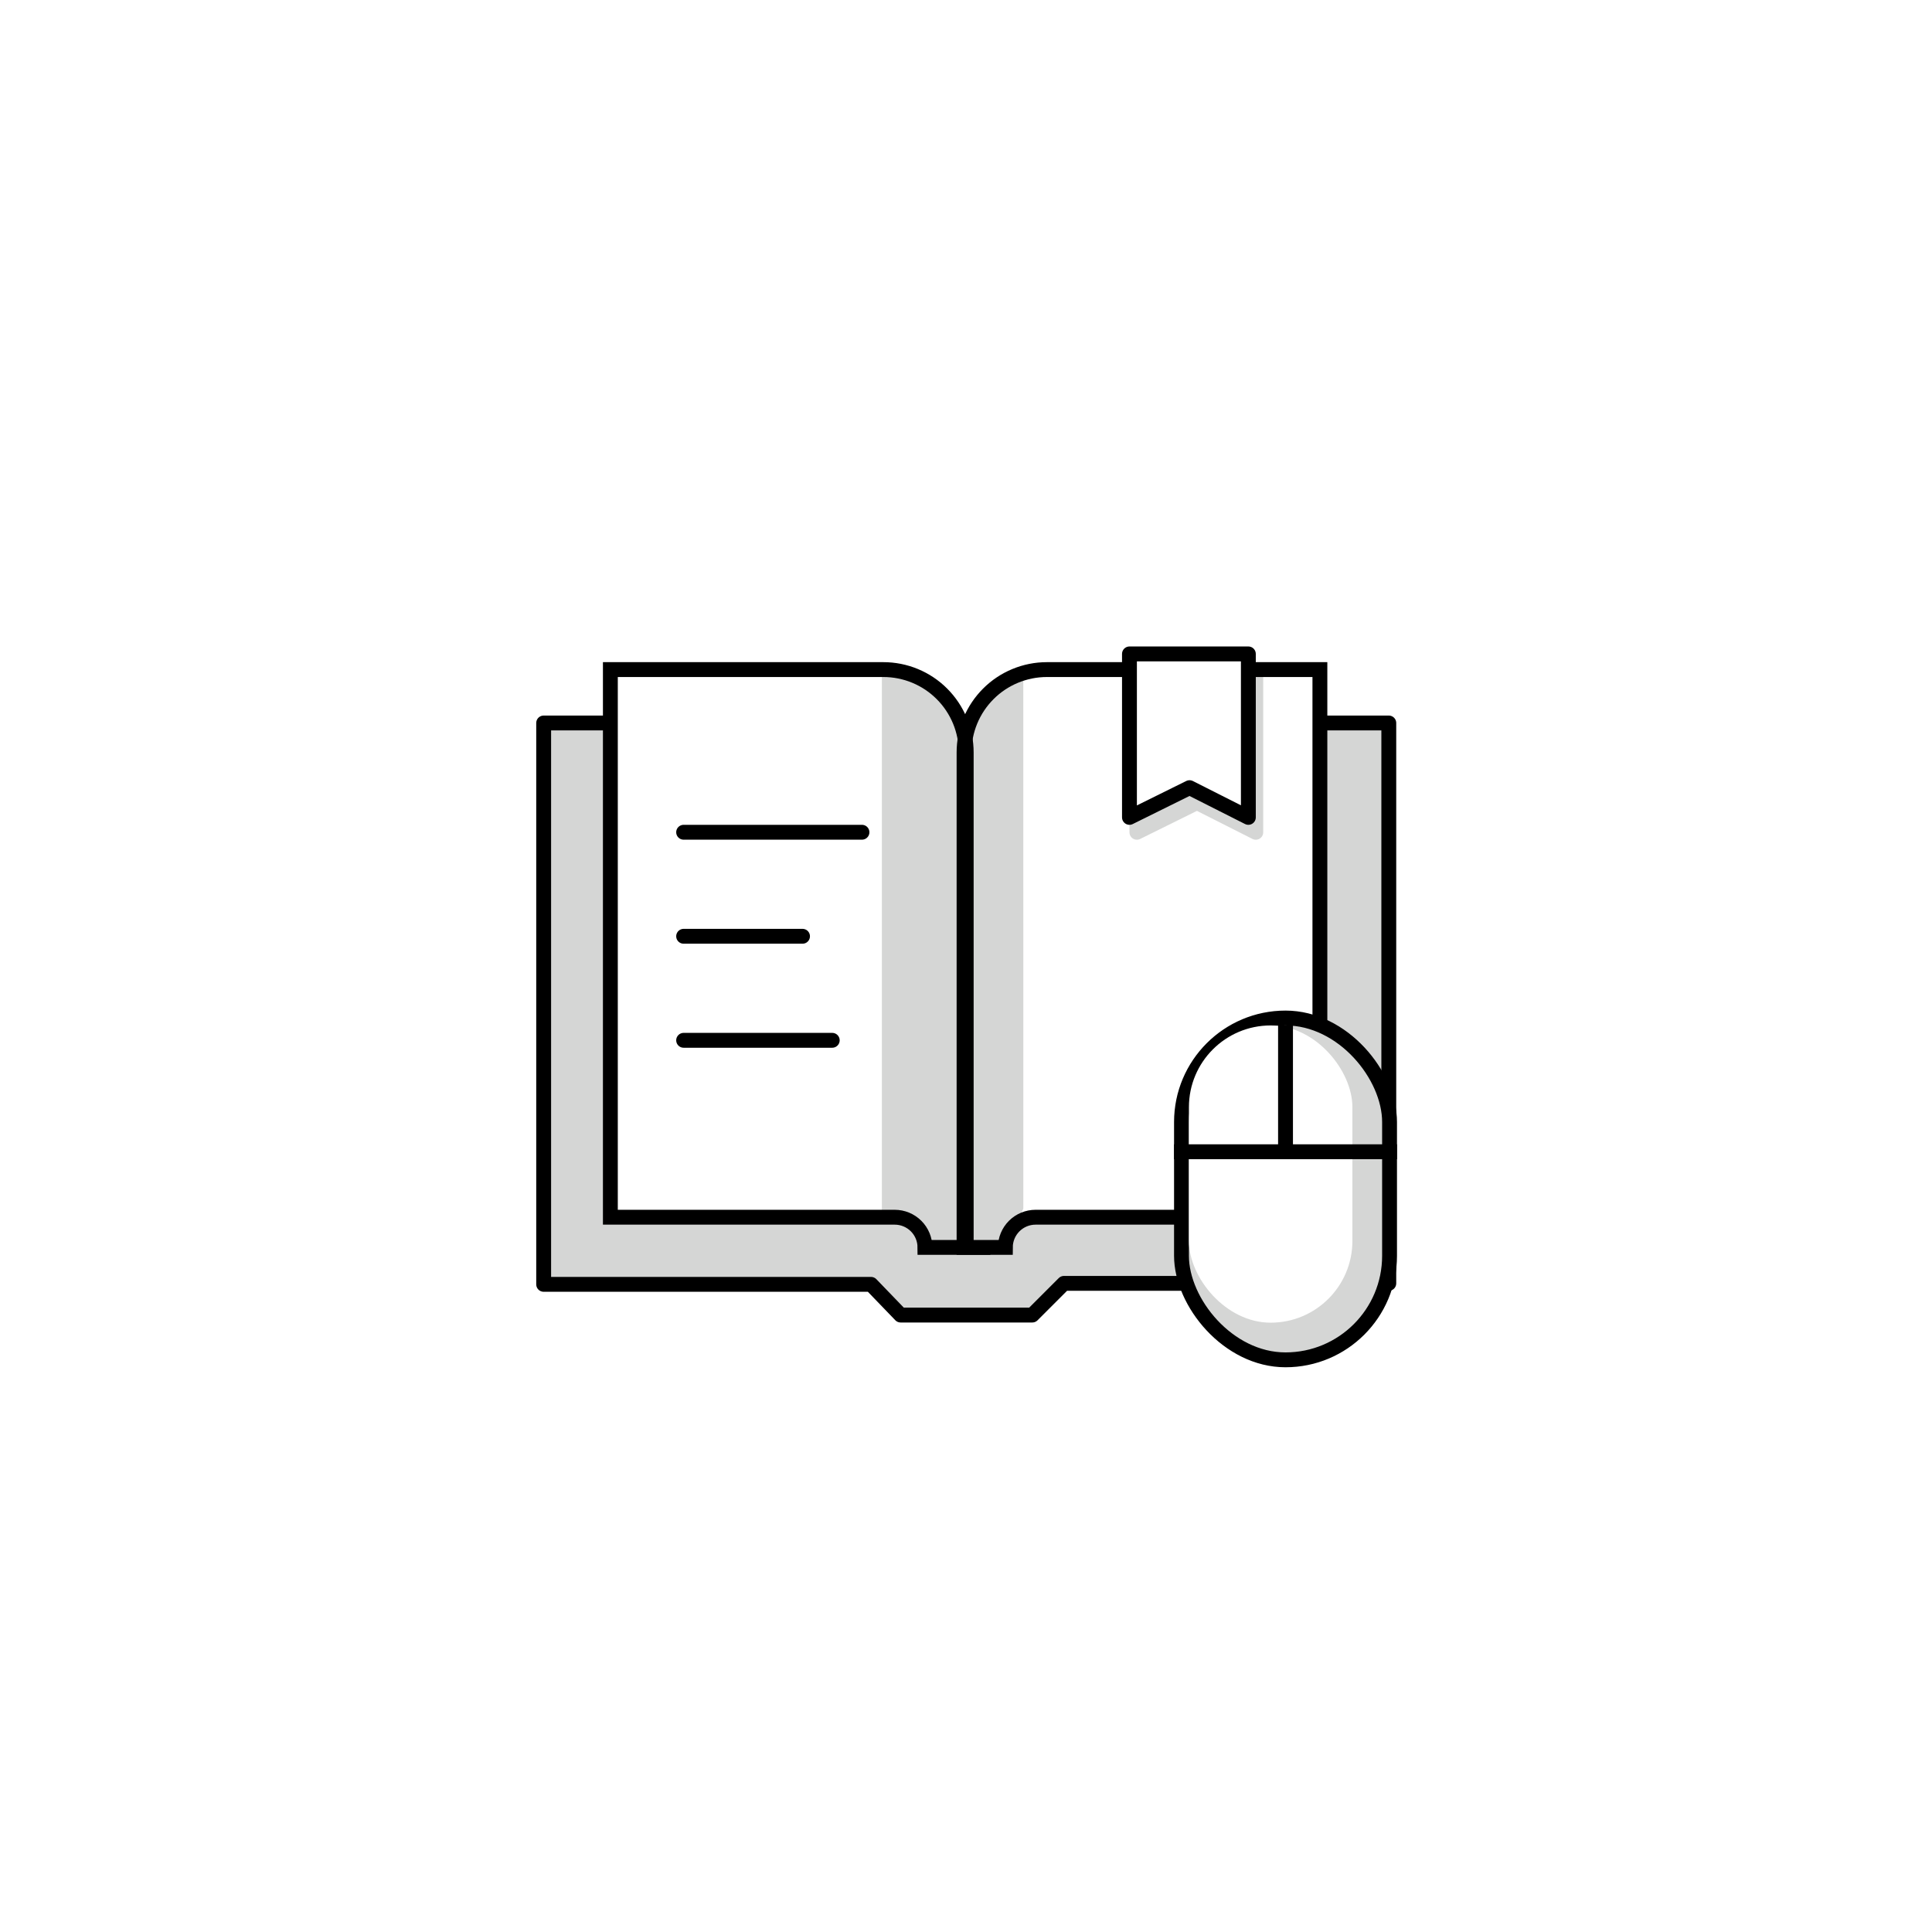 <svg width="130" height="130" viewBox="0 0 130 130" fill="none" xmlns="http://www.w3.org/2000/svg">
<g clip-path="url(#clip0_866_16660)">
<g filter="url(#filter0_d_866_16660)">
<path d="M65 126C98.689 126 126 98.689 126 65C126 31.311 98.689 4 65 4C31.311 4 4 31.311 4 65C4 98.689 31.311 126 65 126Z" fill="white"/>
</g>
<g clip-path="url(#clip1_866_16660)">
<path d="M88.678 45.404H82.878L69.857 45.062L66.779 46.255L65.085 48.498L61.604 45.404H41.231V83.183L64.311 85.376C64.311 85.376 74.885 85.118 75.659 84.859C76.433 84.602 90.874 83.183 90.874 83.183L89.843 48.498H89.194L88.678 45.404Z" fill="white"/>
<path d="M93.448 48.625H89V81.892H68.789L67.241 84.116H62.213L61.26 81.892H40.648V48.625H36.2L36.683 86.725H58.829L60.859 88.562H70.017L71.69 86.725L93.8 86.61L93.448 48.625Z" fill="#D5D6D5"/>
<path d="M68.858 81.316L67.797 83.932H61.758L61.616 82.474L59.34 81.762V45.338L61.948 45.7L64.676 48.059C64.676 48.059 64.976 48.568 65.092 48.502C65.789 47.694 66.527 46.921 67.302 46.187C68.347 45.171 68.855 45.338 68.855 45.338L68.858 81.316Z" fill="#D5D6D5"/>
<path d="M65.014 83.932V50.632C65.014 49.899 64.87 49.174 64.59 48.497C64.31 47.821 63.899 47.206 63.381 46.688C62.864 46.17 62.249 45.759 61.572 45.479C60.895 45.199 60.17 45.055 59.438 45.055H41.07V81.904H60.205C60.744 81.904 61.26 82.118 61.641 82.498C62.023 82.879 62.237 83.395 62.238 83.934H65.017L65.014 83.932Z" stroke="black" stroke-miterlimit="10"/>
<path d="M89.243 48.648H93.449V86.354H71.593L69.459 88.488H60.602L58.609 86.421H36.582V48.648H40.961" stroke="black" stroke-miterlimit="10" stroke-linecap="round" stroke-linejoin="round"/>
<path d="M76.499 46.003L84.499 45.539V56.003L80.541 54.003L76.499 56.003V46.003Z" fill="#D5D6D5" stroke="#D5D6D5" stroke-linecap="round" stroke-linejoin="round"/>
<path d="M64.869 83.932V50.632C64.869 49.899 65.013 49.174 65.293 48.497C65.573 47.821 65.984 47.206 66.502 46.688C67.019 46.17 67.634 45.759 68.311 45.479C68.987 45.199 69.713 45.055 70.445 45.055H88.813V81.904H69.681C69.142 81.904 68.626 82.118 68.245 82.498C67.863 82.879 67.649 83.395 67.648 83.934H64.869V83.932Z" stroke="black" stroke-miterlimit="10"/>
<path d="M75.999 44H83.999V55L80.041 53L75.999 55V44Z" fill="white" stroke="black" stroke-linecap="round" stroke-linejoin="round"/>
<rect x="79.5" y="68.5" width="14" height="23" rx="7" fill="#D5D6D5"/>
<rect x="79.5" y="68.5" width="14" height="23" rx="7" stroke="black"/>
<rect x="80" y="69" width="11" height="20" rx="5.5" fill="white"/>
<line x1="79" y1="77.5" x2="94" y2="77.5" stroke="black"/>
<line x1="86.5" y1="78" x2="86.5" y2="69" stroke="black"/>
<path d="M46 56H58" stroke="black" stroke-linecap="round"/>
<path d="M46 63H54" stroke="black" stroke-linecap="round"/>
<path d="M46 70H56" stroke="black" stroke-linecap="round"/>
</g>
</g>
<defs>
<filter id="filter0_d_866_16660" x="0" y="1" width="130" height="130" filterUnits="userSpaceOnUse" color-interpolation-filters="sRGB">
<feFlood flood-opacity="0" result="BackgroundImageFix"/>
<feColorMatrix in="SourceAlpha" type="matrix" values="0 0 0 0 0 0 0 0 0 0 0 0 0 0 0 0 0 0 127 0" result="hardAlpha"/>
<feOffset dy="1"/>
<feGaussianBlur stdDeviation="2"/>
<feComposite in2="hardAlpha" operator="out"/>
<feColorMatrix type="matrix" values="0 0 0 0 0 0 0 0 0 0 0 0 0 0 0 0 0 0 0.1 0"/>
<feBlend mode="normal" in2="BackgroundImageFix" result="effect1_dropShadow_866_16660"/>
<feBlend mode="normal" in="SourceGraphic" in2="effect1_dropShadow_866_16660" result="shape"/>
</filter>
<clipPath id="clip0_866_16660">
<rect width="130" height="130" fill="white"/>
</clipPath>
<clipPath id="clip1_866_16660">
<rect width="58" height="58" fill="white" transform="translate(36 36)"/>
</clipPath>
</defs>
</svg>
